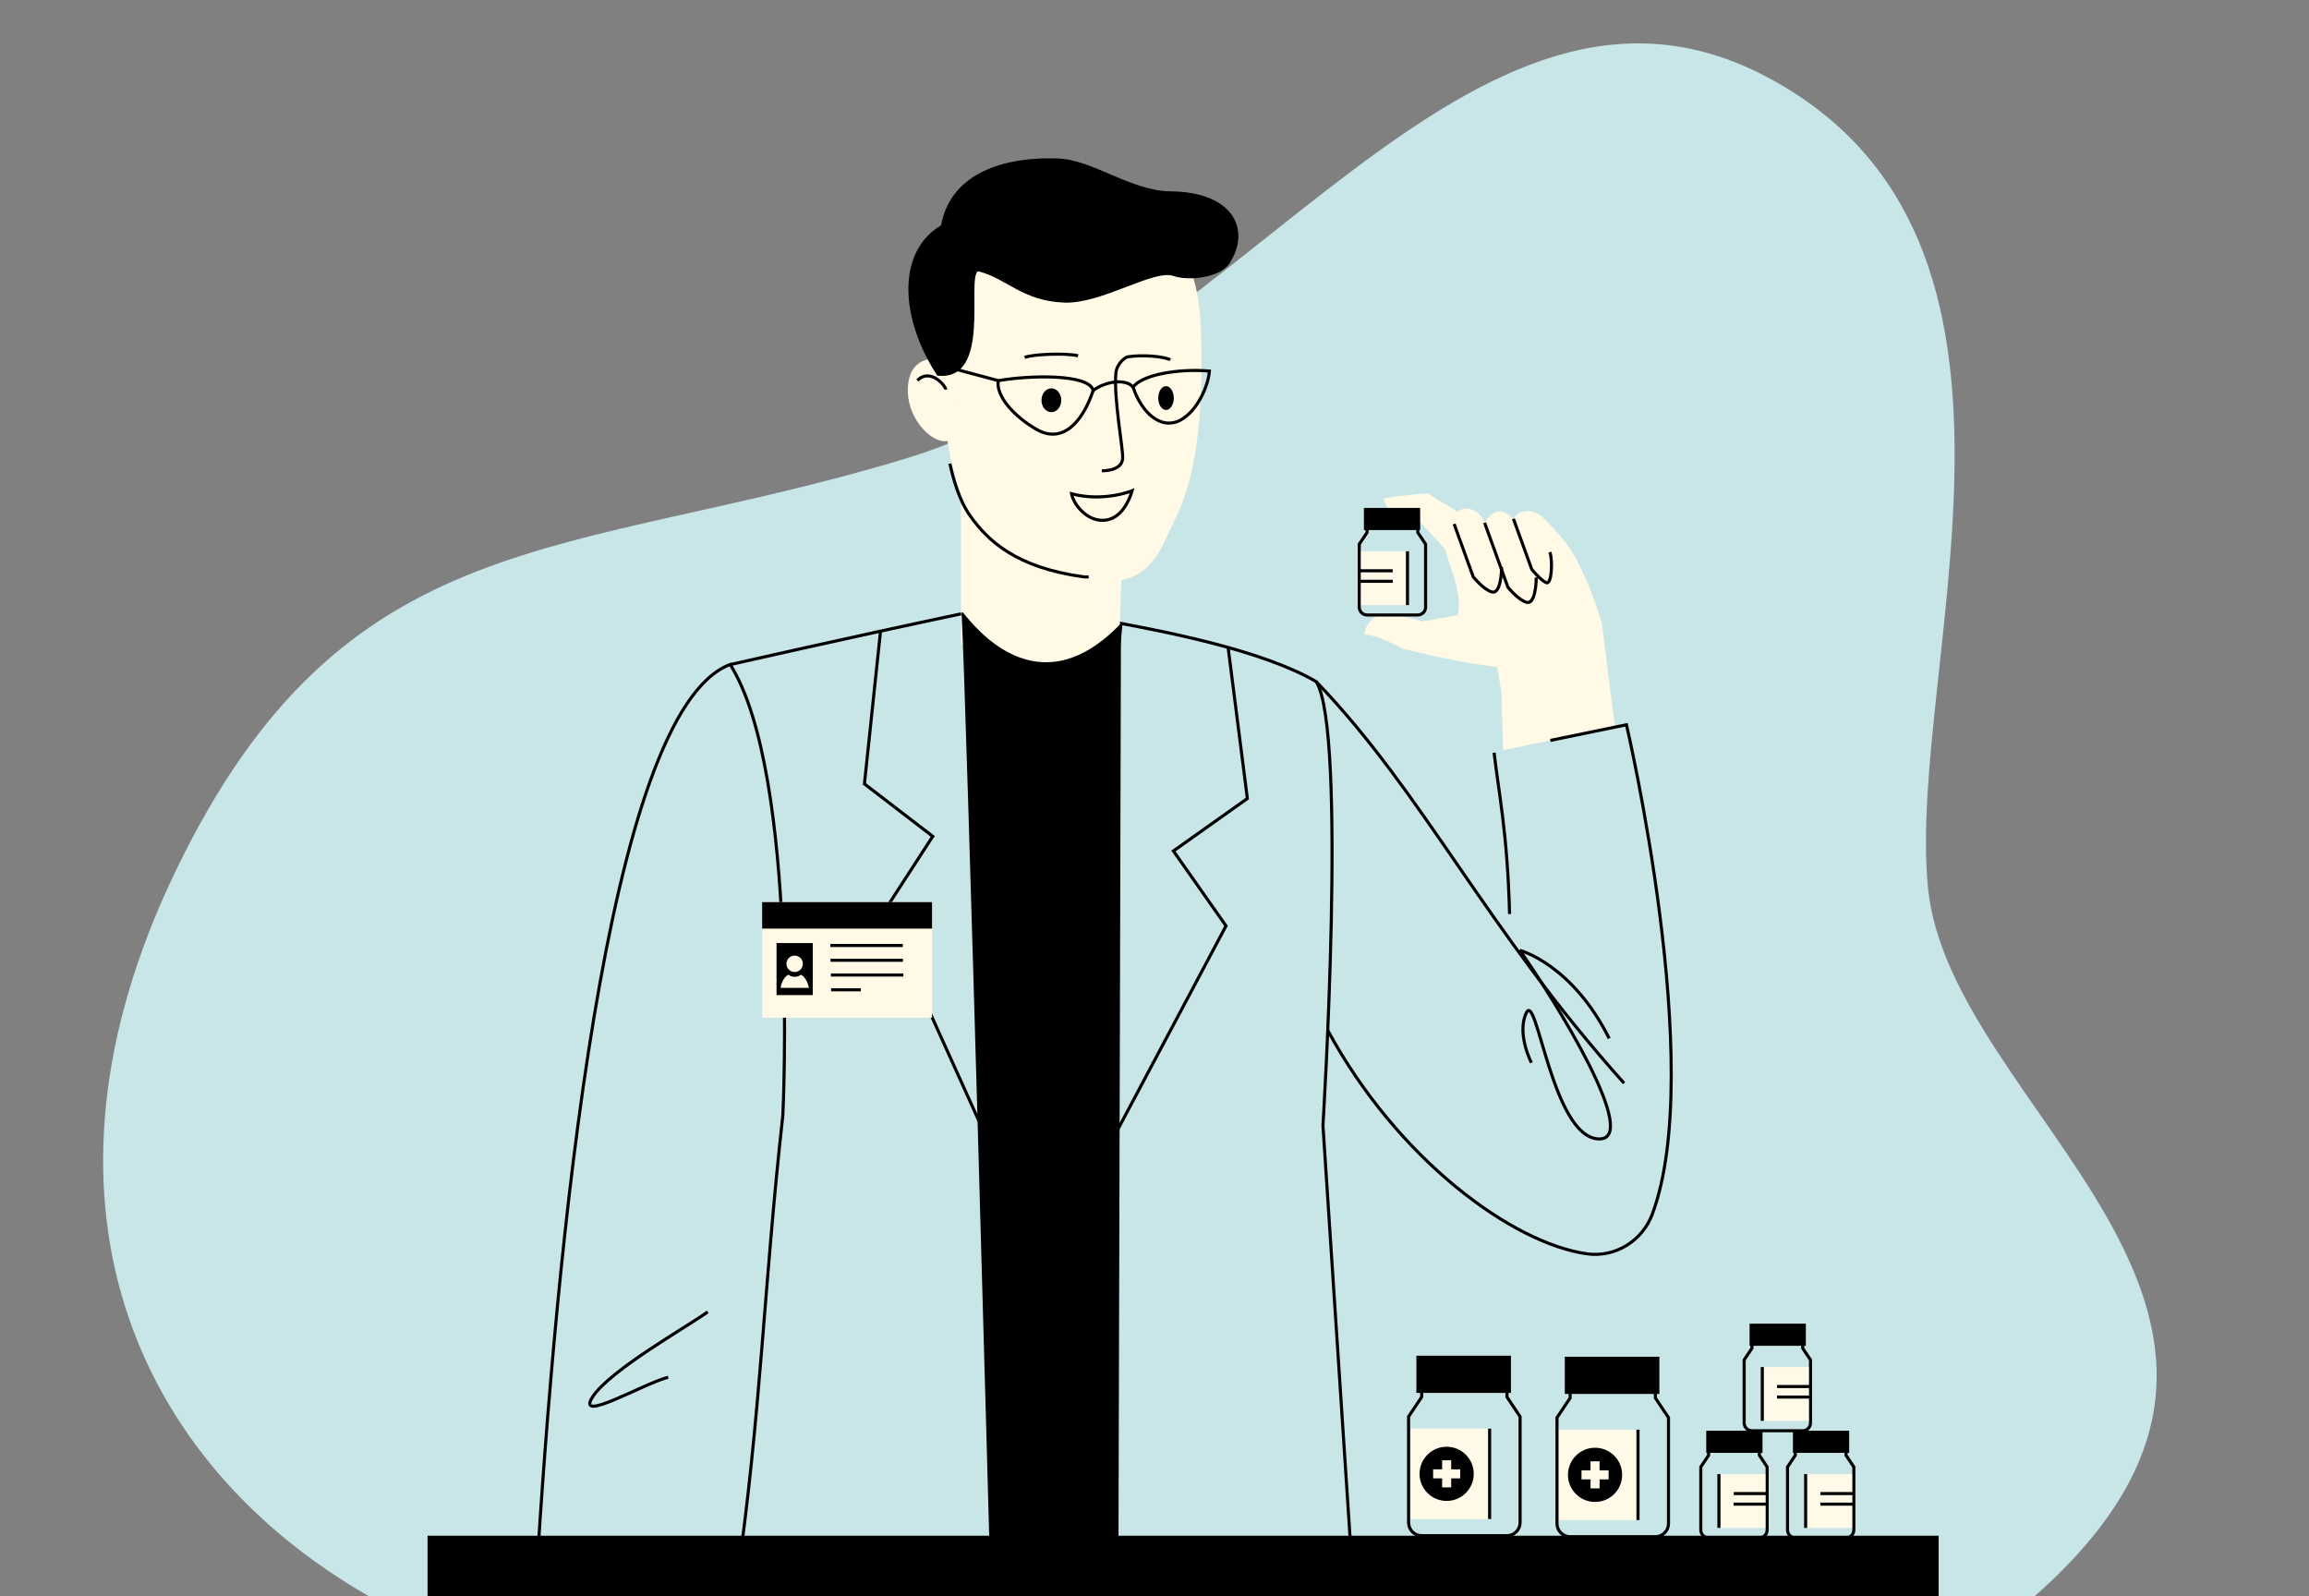 <?xml version="1.0" encoding="utf-8"?>
<!-- Generator: Adobe Illustrator 27.2.0, SVG Export Plug-In . SVG Version: 6.00 Build 0)  -->
<svg version="1.1" id="Layer_1" xmlns="http://www.w3.org/2000/svg" xmlns:xlink="http://www.w3.org/1999/xlink" x="0px" y="0px"
	 viewBox="0 0 748 517.08" style="enable-background:new 0 0 748 517.08;" xml:space="preserve">
<rect x="0" y="0" width="748" height="517.08" fill="#808080" stroke="none"/>
<style type="text/css">
	.st0{fill:#C8E6E8;}
	.st1{fill:none;stroke:#000000;stroke-miterlimit:22.926;}
	.st2{fill:#FFF9E5;}
	.st3{fill:#FFFAE7;}
	.st4{fill-rule:evenodd;clip-rule:evenodd;fill:none;stroke:#000000;stroke-miterlimit:22.926;}
	.st5{fill-rule:evenodd;clip-rule:evenodd;fill:#FFF9E5;}
	.st6{fill-rule:evenodd;clip-rule:evenodd;fill:none;stroke:#8FB2EE;stroke-width:2.15;stroke-miterlimit:22.926;}
</style>
<path class="st0" d="M119.48,517.08h539.6c1.61-1.41,3.22-2.84,4.79-4.32c94.3-88.9-32.32-153.41-39.31-225.23
	c-7-71.82,47.45-209.96-52.29-262.65c-95.67-50.54-169.43,90.49-278.97,123.7c-109.54,33.21-181.64,19.3-236.75,134.32
	C6.15,388.06,43.01,473.24,119.48,517.08"/>
<path class="st1" d="M363.14,201.95c0,0-16,159.76-12.77,302.78h87.42l-9.22-140.12c0,0,7.91-127.99-2.19-143.8
	C409.06,210.72,378.17,204.8,363.14,201.95z"/>
<path class="st2" d="M362.79,202.39l1.56-50.74l-53.02-8.73v65.64C311.34,208.57,339.88,227.16,362.79,202.39"/>
<path class="st2" d="M345.67,63.74c-10.39,0.53-41.69,2.49-41.21,44.3c0.48,41.81,7.03,55.34,12.12,61.46
	c6.51,7.83,16.91,16.4,42.22,19.17c14.71-1.22,16.94-10.35,21.35-19.37c3.52-7.19,10.43-21.68,8.86-63.47S356.07,63.73,345.67,63.74
	"/>
<path class="st1" d="M356.93,152.5c0,0,6.46,0.27,6.75-3.99c0.21-3.13-2.93-19.21-2.19-27.67c0.27-3.05,3.08-5.18,3.87-5.25
	l0.09-0.01c4.42-0.69,11.18-0.21,13.65,0.95"/>
<path class="st2" d="M309.46,121.55c-1.42-2.47-3.12-4.47-6.42-5.08c-3.29-0.61-9.2,1.22-8.95,10.5c0.25,9.29,8.2,17.08,13.07,15.85
	C312.03,141.59,309.46,121.55,309.46,121.55"/>
<path class="st1" d="M306.36,126.19c-0.03-1.28-5.07-7.11-9.15-2.95"/>
<path class="st1" d="M307.71,150.2c2.01,9.15,4.5,14.02,6.69,17.07c5.66,7.89,14.67,16.54,36.45,19.57c0.6,0.08,1.22,0.1,1.82,0.03"
	/>
<path d="M337.39,129.66c0-2.13,1.44-3.86,3.2-3.86c1.77,0,3.21,1.73,3.21,3.86c0,2.13-1.44,3.86-3.21,3.86
	C338.83,133.52,337.39,131.79,337.39,129.66"/>
<path class="st1" d="M331.94,115.78c2.54-0.99,12.94-1.52,17.31-0.53"/>
<path class="st1" d="M311.34,198.85c-36.2,7.65-74.69,16.41-74.69,16.41 M261.29,506.23l50.57,0.22"/>
<path class="st1" d="M216.46,446.15c-8.16,2.13-30.16,15.15-24.49,6.39c5.67-8.77,30.86-22.85,37.3-27.57 M253.6,361.33
	c-6.33,56.99-6.99,95.94-15.04,151.87H173.6c6.62-107.44,22.56-282.77,62.94-297.94C258.93,250.67,253.6,361.33,253.6,361.33z"/>
<polyline class="st1" points="322.18,374.32 286.43,295.2 302.17,270.93 280.03,253.94 285.23,204.6 "/>
<polyline class="st1" points="397.84,209.66 404.08,258.68 380.13,275.67 397.17,299.93 356.4,376.64 "/>
<g>
	<rect x="246.89" y="292.24" class="st2" width="55.04" height="37.45"/>
	<rect x="251.56" y="305.5" width="11.74" height="16.86"/>
	<rect x="246.89" y="292.24" width="55.04" height="8.58"/>
	<g>
		<path class="st2" d="M259.49,315.75c-0.57,0.43-1.28,0.69-2.05,0.69s-1.48-0.26-2.05-0.69c-1.55,0.68-2.5,3.34-2.5,4.27h9.11
			C261.99,319.1,261,316.44,259.49,315.75 M260.09,312.22c0,1.47-1.19,2.66-2.66,2.66s-2.66-1.19-2.66-2.66
			c0-1.47,1.19-2.66,2.66-2.66S260.09,310.75,260.09,312.22"/>
	</g>
	<path class="st1" d="M268.98,306.29h23.47 M269.23,320.64h9.62 M269.17,315.85h23.47 M269.04,311.07h23.47"/>
</g>
<rect x="138.5" y="497.49" width="489.52" height="19.59"/>
<g>
	<path d="M375.21,128.95c0-2.13,1.13-3.86,2.52-3.86s2.52,1.73,2.52,3.86c0,2.13-1.13,3.86-2.52,3.86S375.21,131.08,375.21,128.95"
		/>
</g>
<path d="M316.83,87.86c-3.84,2.44,4.63,35.79-13.18,33.83c-11.61-17.56-13.79-39.7,1.21-48.71c2.84-15.67,18.18-22.26,37.75-21.66
	c11.29,0.35,23.8,10.57,36.62,10.67c20.04,0.15,26.21,12.21,19.11,23.29c-3.09,4.82-13.59,5.77-18.16,4.13
	c-6.37-2.29-23.25,9.07-35.35,8.62C331.04,97.52,326.28,90.2,316.83,87.86L316.83,87.86z"/>
<g>
	<g>
		<path class="st1" d="M460.56,450.74v1.8l-4.25,6.37v32.2v2.12c0,2.34,1.91,4.25,4.25,4.25h27.62c2.34,0,4.25-1.91,4.25-4.25v-2.12
			v-32.2l-4.25-6.37v-1.8"/>
	</g>
	<rect x="458.84" y="439.18" width="30.63" height="12.05"/>
	<rect x="456.94" y="462.8" class="st3" width="25.61" height="29.28"/>
	<g>
		<path d="M477.42,477.44c0,4.85-3.93,8.78-8.78,8.78c-4.85,0-8.78-3.93-8.78-8.78c0-4.85,3.93-8.78,8.78-8.78
			C473.49,468.67,477.42,472.6,477.42,477.44"/>
	</g>
	<polygon class="st3" points="473.03,475.98 470.11,475.98 470.11,473.05 467.18,473.05 467.18,475.98 464.26,475.98 464.26,478.91 
		467.18,478.91 467.18,481.83 470.11,481.83 470.11,478.91 473.03,478.91 	"/>
	<line class="st1" x1="482.56" y1="462.8" x2="482.56" y2="492.08"/>
</g>
<g>
	<g>
		<path class="st1" d="M508.64,451.07v1.8l-4.25,6.37v32.2v2.12c0,2.34,1.91,4.25,4.25,4.25h27.62c2.34,0,4.25-1.91,4.25-4.25v-2.12
			v-32.2l-4.25-6.37v-1.8"/>
	</g>
	<rect x="506.92" y="439.51" width="30.63" height="12.05"/>
	<rect x="505.02" y="463.13" class="st3" width="25.61" height="29.28"/>
	<g>
		<path d="M525.5,477.77c0,4.85-3.93,8.78-8.78,8.78c-4.85,0-8.78-3.93-8.78-8.78c0-4.85,3.93-8.78,8.78-8.78
			C521.57,469,525.5,472.93,525.5,477.77"/>
	</g>
	<polygon class="st3" points="521.11,476.31 518.18,476.31 518.18,473.39 515.25,473.39 515.25,476.31 512.33,476.31 512.33,479.24 
		515.25,479.24 515.25,482.16 518.18,482.16 518.18,479.24 521.11,479.24 	"/>
	<line class="st1" x1="530.63" y1="463.13" x2="530.63" y2="492.42"/>
</g>
<path class="st4" d="M366.74,158.98c0,0-9.15,3.75-19.62,0.97c0.6,3.27,4.82,8.95,10.56,8.59
	C363.42,168.18,365.98,161.65,366.74,158.98z"/>
<g>
	<path class="st4" d="M354.14,126.48c-1.36-5.4-20.37-4.96-30.74-3.17c-0.89,4.87,5.04,11.62,12.55,15.87
		C344.16,143.8,350.65,136.91,354.14,126.48z"/>
	<path class="st4" d="M367.07,125.45c2.51-3.88,14.22-6.15,24.71-5.25c-0.34,4.81-3.95,13.16-9.6,16.01
		C376.18,139.24,369.92,133.94,367.07,125.45z"/>
	<path class="st4" d="M367.07,125.45c-2.34-3.01-9.23-1.81-12.92,1.03"/>
</g>
<line class="st1" x1="323.41" y1="123.31" x2="308.43" y2="119.31"/>
<g>
	<path d="M311.93,198.41c3.36,3.92,24.08,31.95,51.21,3.54l-0.82,302.6l-39.15,0.18l-2.53-0.18c0,0-7.53-276.35-9.14-305.96
		C311.48,198.36,311.77,198.23,311.93,198.41"/>
</g>
<path class="st4" d="M484.01,243.83c1.48,12.99,4.32,25.8,5.02,52.25"/>
<path class="st5" d="M518.98,202.39c-2.21-8.8-7.34-19.9-9.56-23.41c-1.95-3.09-4.9-6.63-8.53-10.27c-2.9-3.51-8.04-4.67-10.62-0.64
	c-3.4-3.33-6.55-3.39-9.33,1.29c-2.4-6.47-10.79-5.91-9.87,0.38l6.38,16.06l3.45,3.4l-8.15,5.09l9.53,14.06
	c2.02,4-0.82,4.84,2.72,7.71l1.37,8.05l0.55,18.9l36.24-7.46L518.98,202.39z"/>
<path class="st5" d="M471.67,201.11c3.01-6.95-1.98-17.22-3.56-23.17c-2.06-2.57-6.9-7.35-8.96-9.92c0,0-9.54,0.32-10.87-6.54
	c6.52-1.21,14.3-1.63,14.3-1.63c6.84,4.64,8.61,4.37,13.03,9.22l10.27,18.68C485.89,187.75,481.88,205.58,471.67,201.11z"/>
<path class="st5" d="M497.78,216.62c-15.73,0.91-43.37-6.52-43.37-6.52l6.35-8.75l17.84-3.23c0,0,19.96-0.73,22.9,8.86
	C504.44,216.58,497.78,216.62,497.78,216.62z"/>
<path class="st5" d="M454.68,210.32c0,0-8.06-4.7-12.68-4.74c-0.17-2.43,3.11-6.92,6.92-6.82c3.81,0.1,13.28,2.95,13.28,2.95
	L454.68,210.32z"/>
<path class="st4" d="M490.27,168.07l5.95,16.38c0,0,2.89,3.52,4.68,4.31c1.79,0.79,2.18-7.31,1.18-9.89"/>
<path class="st4" d="M480.94,169.36l7.54,20.85c0,0,3.41,4.24,6.11,4.92c2.7,0.68,3.11-6.3,3.06-8.06"/>
<path class="st4" d="M471.06,169.74l6.19,17.12c0,0,3.41,4.24,6.11,4.92c2.7,0.68,3.12-6.3,3.06-8.06"/>
<path class="st4" d="M430.12,333.77c22.64,41.79,59.8,69.04,84.01,72.4c9.14,1.27,17.9-4.19,21.13-12.84
	c17.65-47.29-8.37-158.55-8.37-158.55l-24.65,5.07"/>
<path class="st4" d="M426.38,220.82c34.95,36.3,54.86,80.03,99.74,130.08"/>
<path class="st4" d="M492.34,307.86c11.22,15.86,39.98,62.13,25.28,61.08c-14.7-1.05-19.74-47.64-23.1-40.94
	c-3.36,6.69,1.58,16.27,1.58,16.27"/>
<path class="st6" d="M465.66,267.47"/>
<path class="st4" d="M492.34,307.86c0,0,16.88,4.39,28.96,28.54"/>
<g>
	<g>
		<g>
			<path class="st1" d="M442.86,171.42v1.07l-2.53,3.79v19.15v1.26c0,1.39,1.13,2.53,2.53,2.53h16.43c1.39,0,2.53-1.13,2.53-2.53
				v-1.26v-19.15l-2.53-3.79v-1.07"/>
		</g>
		<rect x="441.84" y="164.54" width="18.22" height="7.17"/>
		<rect x="440.92" y="178.59" class="st3" width="15.03" height="17.42"/>
		<line class="st1" x1="455.95" y1="178.59" x2="455.95" y2="196.01"/>
	</g>
	<path class="st1" d="M440.34,184.9h10.82 M440.37,188.31h10.82"/>
</g>
<g>
	<g>
		<g>
			<g>
				<path class="st1" d="M569.94,470.36v1.07l2.53,3.79v19.15v1.26c0,1.39-1.13,2.53-2.53,2.53H553.5c-1.39,0-2.53-1.13-2.53-2.53
					v-1.26v-19.15l2.53-3.79v-1.07"/>
			</g>
			<rect x="552.74" y="463.48" width="18.22" height="7.17"/>
			<rect x="556.85" y="477.54" class="st3" width="15.03" height="17.42"/>
			<line class="st1" x1="556.85" y1="477.54" x2="556.85" y2="494.96"/>
		</g>
		<path class="st1" d="M561.65,483.84h10.82 M561.62,487.26h10.82"/>
	</g>
	<g>
		<g>
			<g>
				<path class="st1" d="M598.02,470.36v1.07l2.53,3.79v19.15v1.26c0,1.39-1.13,2.53-2.53,2.53h-16.43c-1.39,0-2.53-1.13-2.53-2.53
					v-1.26v-19.15l2.53-3.79v-1.07"/>
			</g>
			<rect x="580.82" y="463.48" width="18.22" height="7.17"/>
			<rect x="584.94" y="477.54" class="st3" width="15.03" height="17.42"/>
			<line class="st1" x1="584.94" y1="477.54" x2="584.94" y2="494.96"/>
		</g>
		<path class="st1" d="M589.73,483.84h10.82 M589.7,487.26h10.82"/>
	</g>
</g>
<g>
	<g>
		<g>
			<path class="st1" d="M583.98,435.68v1.07l2.53,3.79v19.15v1.26c0,1.39-1.13,2.53-2.53,2.53h-16.43c-1.39,0-2.53-1.13-2.53-2.53
				v-1.26v-19.15l2.53-3.79v-1.07"/>
		</g>
		<rect x="566.78" y="428.8" width="18.22" height="7.17"/>
		<rect x="570.9" y="442.85" class="st3" width="15.03" height="17.42"/>
		<line class="st1" x1="570.9" y1="442.85" x2="570.9" y2="460.27"/>
	</g>
	<path class="st1" d="M575.69,449.16h10.82 M575.66,452.57h10.82"/>
</g>
</svg>
